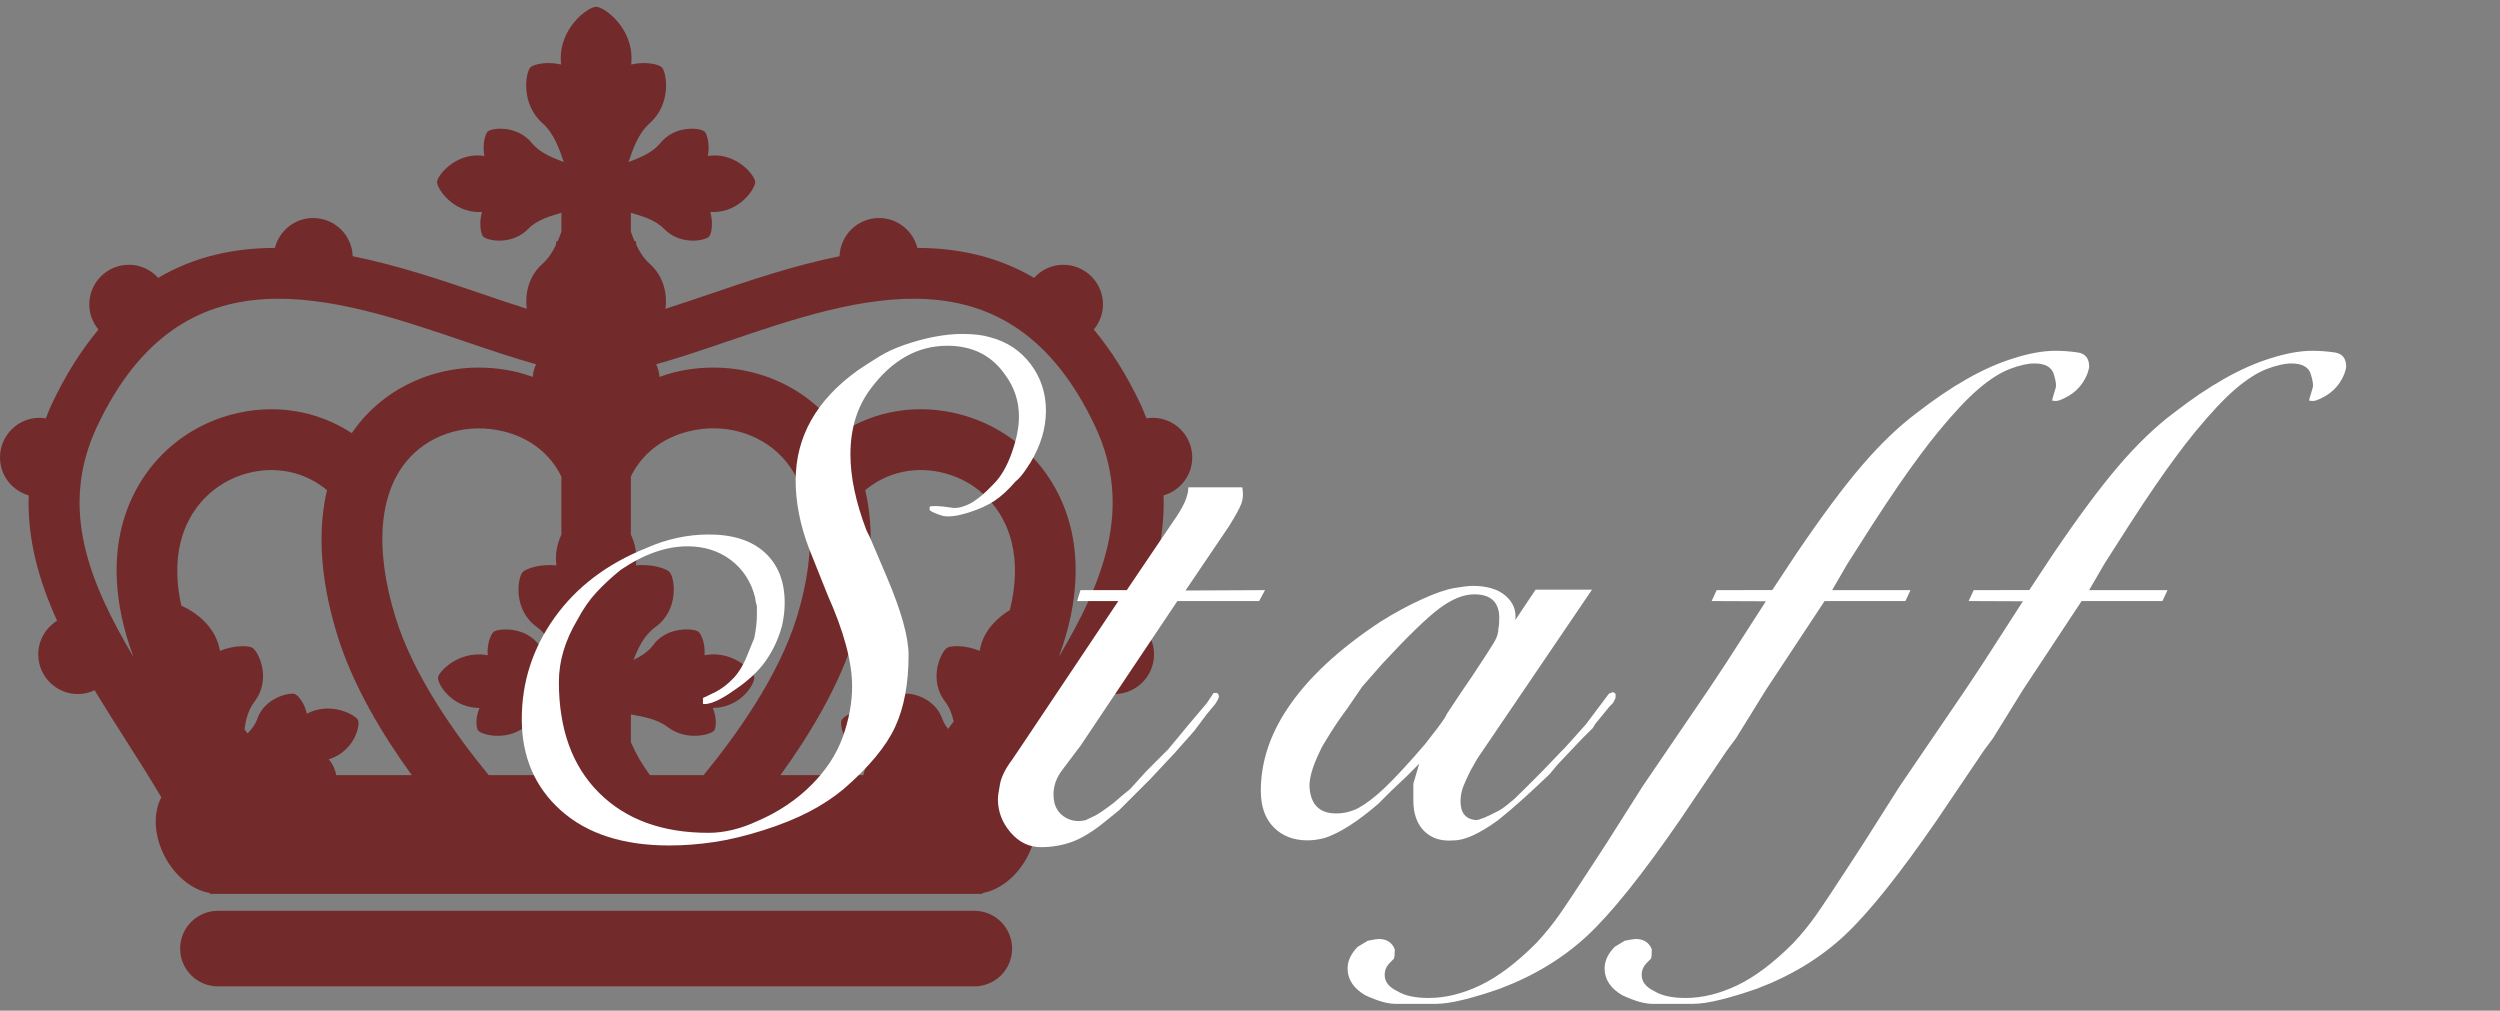 <?xml version="1.0" encoding="utf-8"?>
<!-- Generator: Adobe Illustrator 27.5.0, SVG Export Plug-In . SVG Version: 6.00 Build 0)  -->
<!DOCTYPE svg PUBLIC "-//W3C//DTD SVG 1.1//EN" "http://www.w3.org/Graphics/SVG/1.1/DTD/svg11.dtd">
<svg version="1.1" id="レイヤー_1" xmlns:x="http://ns.adobe.com/Extensibility/1.0/" xmlns:i="http://ns.adobe.com/AdobeIllustrator/10.0/" xmlns:graph="http://ns.adobe.com/Graphs/1.0/"
	 xmlns="http://www.w3.org/2000/svg" xmlns:xlink="http://www.w3.org/1999/xlink" x="0px" y="0px" viewBox="0 0 188 76"
	 style="enable-background:new 0 0 188 76;" xml:space="preserve">
<rect x="0" y="0" width="188" height="76" fill="#808080" stroke="none"/>
<style type="text/css">
	.st0{fill:#FFFFFF;}
	.st1{fill:#722A2B;}
	.st2{opacity:0.25;}
</style>
<g>
	<g>
		<path class="st1" d="M73.27,68.494H16.387c-1.568,0-2.84,1.271-2.84,2.84s1.271,2.84,2.84,2.84H73.27
			c1.568,0,2.84-1.271,2.84-2.84S74.838,68.494,73.27,68.494z"/>
		<path class="st1" d="M89.657,34.401c0-1.648-1.336-2.983-2.983-2.983c-0.157,0-0.308,0.023-0.459,0.046
			c-0.14-0.346-0.266-0.69-0.431-1.04c-1.068-2.262-2.255-4.115-3.53-5.642c0.425-0.516,0.69-1.167,0.69-1.887
			c0-1.648-1.336-2.983-2.983-2.983c-0.874,0-1.653,0.383-2.199,0.982c-2.755-1.625-5.739-2.243-8.777-2.252
			c-0.33-1.289-1.489-2.246-2.88-2.246c-1.609,0-2.912,1.277-2.972,2.872c-3.409,0.685-6.745,1.818-9.756,2.844
			c-1.143,0.39-2.262,0.769-3.334,1.109c0.132-0.912-0.024-2.355-1.19-3.39c-0.435-0.387-0.742-0.877-0.988-1.384l-0.054-0.311
			h-0.094c-0.104-0.241-0.193-0.479-0.276-0.712v-1.42c0.771,0.229,1.802,0.492,2.49,1.201c1.246,1.286,3.114,0.888,3.393,0.582
			c0.176-0.191,0.331-0.996,0.091-1.849c0.058,0.004,0.117,0.005,0.176,0.006c2.04,0.034,3.223-1.791,3.202-2.262
			c-0.02-0.472-1.358-2.186-3.388-1.977c-0.059,0.006-0.117,0.013-0.174,0.025c0.168-0.874-0.06-1.662-0.25-1.837
			c-0.305-0.281-2.201-0.516-3.333,0.876c-0.623,0.769-1.635,1.122-2.384,1.418c0.319-0.934,0.709-2.134,1.59-2.915
			c1.676-1.487,1.28-3.843,0.915-4.208c-0.231-0.23-1.225-0.468-2.304-0.214c0.007-0.075,0.011-0.148,0.017-0.22
			c0.152-2.544-2.063-4.121-2.653-4.121c-0.591,0-2.804,1.577-2.653,4.121c0.005,0.072,0.01,0.145,0.018,0.22
			c-1.079-0.254-2.074-0.016-2.304,0.214c-0.367,0.366-0.763,2.721,0.912,4.208c0.882,0.782,1.272,1.981,1.593,2.915
			c-0.749-0.296-1.762-0.649-2.387-1.418c-1.13-1.392-3.026-1.158-3.331-0.876c-0.19,0.175-0.416,0.963-0.251,1.837
			c-0.059-0.011-0.115-0.018-0.176-0.025c-2.026-0.209-3.364,1.504-3.385,1.977c-0.021,0.472,1.162,2.296,3.202,2.262
			c0.06-0.001,0.118-0.002,0.176-0.006c-0.241,0.854-0.084,1.658,0.088,1.849c0.281,0.306,2.148,0.705,3.397-0.582
			c0.686-0.709,1.718-0.972,2.489-1.201v1.421c-0.083,0.233-0.172,0.471-0.276,0.711h-0.095l-0.054,0.311
			c-0.246,0.507-0.554,0.997-0.99,1.383c-1.166,1.035-1.321,2.477-1.188,3.39c-1.073-0.339-2.191-0.719-3.334-1.109
			c-3.011-1.026-6.347-2.158-9.756-2.843c-0.059-1.595-1.362-2.873-2.972-2.873c-1.392,0-2.551,0.958-2.881,2.247
			c-3.038,0.009-6.021,0.626-8.776,2.252c-0.546-0.6-1.325-0.983-2.199-0.983c-1.648,0-2.983,1.336-2.983,2.983
			c0,0.72,0.266,1.372,0.691,1.888c-1.275,1.527-2.462,3.381-3.53,5.642c-0.165,0.35-0.291,0.694-0.431,1.04
			c-0.151-0.023-0.302-0.046-0.459-0.046C1.336,31.418,0,32.754,0,34.401c0,1.36,0.915,2.494,2.159,2.853
			c-0.116,3.289,0.765,6.409,2.134,9.427c-0.847,0.526-1.416,1.458-1.416,2.529c0,1.648,1.336,2.983,2.983,2.983
			c0.449,0,0.871-0.106,1.253-0.284c0.744,1.23,1.518,2.449,2.292,3.661c0.952,1.491,1.877,2.946,2.726,4.389
			c-0.495,0.939-0.58,2.242-0.108,3.605c0.669,1.93,2.22,3.338,3.758,3.592v0.061h58.096v-0.061
			c1.538-0.253,3.089-1.662,3.758-3.592c0.473-1.363,0.387-2.666-0.108-3.606c0.849-1.443,1.773-2.897,2.726-4.388
			c0.774-1.211,1.548-2.431,2.292-3.66c0.382,0.178,0.804,0.284,1.253,0.284c1.648,0,2.983-1.336,2.983-2.983
			c0-1.071-0.569-2.002-1.416-2.529c1.369-3.018,2.25-6.139,2.134-9.427C88.742,36.895,89.657,35.761,89.657,34.401z M64.292,47.755
			c1.426-4.635,1.405-8.205,0.774-10.893c1.641-1.381,3.846-1.86,6.032-1.262c2.485,0.68,4.346,2.61,4.977,5.163
			c0.383,1.546,0.321,3.268-0.131,5.112c-0.943,0.569-1.936,1.51-2.233,2.86c-0.018,0.071-0.031,0.142-0.042,0.211
			c-1.055-0.442-2.141-0.406-2.433-0.236c-0.468,0.271-1.463,2.353-0.168,4.044c0.348,0.455,0.534,0.978,0.65,1.503
			c-0.136,0.185-0.282,0.372-0.423,0.559c-0.188-0.241-0.346-0.502-0.445-0.789c-0.551-1.574-2.429-1.979-2.814-1.835
			c-0.241,0.09-0.735,0.688-0.897,1.478c-0.049-0.026-0.1-0.049-0.154-0.074c-1.757-0.822-3.522,0.18-3.696,0.56
			c-0.175,0.379,0.242,2.239,2.042,2.888c0.053,0.02,0.106,0.037,0.158,0.053c-0.349,0.422-0.513,0.878-0.558,1.194h-6.24
			C60.894,55.252,63.125,51.547,64.292,47.755z M24.723,57.097c0.052-0.017,0.105-0.033,0.158-0.053
			c1.8-0.649,2.217-2.509,2.042-2.888c-0.174-0.38-1.939-1.381-3.696-0.56c-0.054,0.025-0.104,0.048-0.154,0.074
			c-0.161-0.79-0.655-1.388-0.897-1.478c-0.386-0.144-2.263,0.261-2.814,1.835c-0.148,0.425-0.423,0.797-0.738,1.126
			c-0.08-0.103-0.161-0.207-0.239-0.31c0.096-0.71,0.279-1.464,0.758-2.089c1.295-1.691,0.3-3.773-0.168-4.044
			c-0.292-0.169-1.378-0.206-2.433,0.236c-0.011-0.069-0.025-0.14-0.042-0.211c-0.366-1.663-1.783-2.713-2.867-3.194
			c-0.379-1.718-0.41-3.325-0.051-4.778c0.631-2.552,2.492-4.482,4.977-5.163c2.187-0.598,4.391-0.118,6.032,1.263
			c-0.631,2.688-0.652,6.258,0.774,10.892c1.167,3.792,3.398,7.497,5.603,10.536h-5.687C25.237,57.974,25.073,57.519,24.723,57.097z
			 M42.216,35.846v4.352c-0.285,0.627-0.456,1.333-0.398,2.093c0.002,0.077,0.01,0.153,0.021,0.226
			c-1.2-0.126-2.288,0.242-2.531,0.501c-0.388,0.416-0.761,2.822,1.063,4.135c0.87,0.628,1.314,1.627,1.656,2.474
			c-0.562-0.27-1.124-0.615-1.492-1.121c-1.034-1.422-3.053-1.26-3.4-0.997c-0.214,0.164-0.533,0.919-0.456,1.766
			c-0.056-0.012-0.116-0.019-0.176-0.028c-2.025-0.295-3.503,1.253-3.565,1.69c-0.06,0.436,0.925,2.187,2.943,2.295
			c0.058,0.004,0.118,0.005,0.176,0.006c-0.326,0.77-0.251,1.519-0.096,1.706c0.247,0.302,2.079,0.816,3.499-0.275
			c0.796-0.611,1.911-0.785,2.757-0.945v2.09c-0.394,0.913-0.882,1.746-1.444,2.478h-4.02c-2.508-3.049-5.665-7.489-7.016-11.881
			c-1.627-5.284-1.227-9.565,1.123-12.052c1.725-1.824,4.41-2.559,7.013-1.918C39.874,32.934,41.403,34.155,42.216,35.846z
			 M59.922,46.41c-1.351,4.392-4.508,8.832-7.016,11.881h-4.02c-0.562-0.732-1.05-1.564-1.445-2.478v-2.09
			c0.847,0.16,1.962,0.333,2.759,0.945c1.42,1.092,3.252,0.577,3.499,0.275c0.153-0.186,0.228-0.936-0.097-1.706
			c0.058-0.001,0.116-0.002,0.176-0.006c2.015-0.108,3.002-1.859,2.941-2.295c-0.06-0.437-1.538-1.985-3.563-1.69
			c-0.062,0.009-0.12,0.016-0.178,0.028c0.077-0.847-0.24-1.602-0.456-1.766c-0.346-0.263-2.365-0.425-3.4,0.997
			c-0.367,0.506-0.927,0.852-1.49,1.121c0.342-0.847,0.784-1.846,1.656-2.474c1.822-1.314,1.451-3.719,1.061-4.135
			c-0.243-0.26-1.329-0.627-2.529-0.501c0.01-0.073,0.018-0.149,0.021-0.226c0.058-0.761-0.115-1.469-0.4-2.097v-4.351
			c0.813-1.69,2.342-2.91,4.345-3.403c2.603-0.643,5.288,0.093,7.013,1.918C61.148,36.846,61.547,41.126,59.922,46.41z M7.31,32.048
			c6.421-13.604,17.748-9.743,27.744-6.338c1.823,0.621,3.589,1.219,5.258,1.684c-0.139,0.293-0.222,0.614-0.252,0.952
			c-0.359-0.126-0.718-0.251-1.095-0.344c-4.201-1.034-8.577,0.199-11.429,3.217c-0.344,0.365-0.716,0.818-1.082,1.352
			c-2.637-1.725-5.892-2.258-9.101-1.381c-4.105,1.124-7.173,4.292-8.208,8.475c-0.522,2.111-0.722,5.413,0.893,9.739
			C6.669,43.729,4.424,38.158,7.31,32.048z M79.621,49.399c1.613-4.323,1.413-7.624,0.891-9.734
			c-1.035-4.183-4.103-7.351-8.208-8.475c-3.213-0.879-6.465-0.345-9.101,1.38c-0.366-0.534-0.737-0.987-1.081-1.352
			c-2.851-3.018-7.229-4.248-11.429-3.218c-0.377,0.093-0.736,0.218-1.095,0.344c-0.03-0.338-0.114-0.658-0.252-0.952
			c1.669-0.464,3.436-1.063,5.258-1.684c9.994-3.403,21.323-7.264,27.744,6.337C85.232,38.156,82.989,43.726,79.621,49.399z"/>
	</g>
	<g>
		<g>
			<path class="st0" d="M77.513,34.745c-0.212,0.339-0.38,0.592-0.507,0.761c-0.212,0.296-0.423,0.528-0.634,0.697
				c-0.55,0.634-1.077,1.119-1.584,1.457c-0.507,0.339-1.162,0.634-1.965,0.888c-0.803,0.253-1.437,0.338-1.9,0.253
				c-0.55-0.168-0.888-0.316-1.015-0.443v-0.254c0.211-0.084,0.739-0.063,1.585,0.063c0.38,0.085,0.833,0,1.362-0.253
				c0.527-0.254,1.15-0.761,1.869-1.521c0.549-0.548,1.003-1.33,1.362-2.345c0.358-1.014,0.539-1.922,0.539-2.725
				c0-1.141-0.339-2.175-1.014-3.105C74.598,26.74,73.141,26,71.24,26c-2.239,0-4.161,1.077-5.767,3.232
				c-1.014,1.353-1.521,3-1.521,4.942c0,1.69,0.4,3.592,1.204,5.703l0.253,0.507l1.268,2.979c1.098,2.577,1.647,4.541,1.647,5.893
				c0,2.155-0.339,3.961-1.014,5.418c-0.677,1.458-1.965,3.011-3.865,4.658c-0.761,0.634-1.627,1.204-2.599,1.711
				c-0.973,0.507-2.123,0.973-3.453,1.395c-1.331,0.421-2.567,0.718-3.708,0.887c-1.141,0.168-2.26,0.254-3.358,0.254
				c-3.464,0-6.179-0.877-8.143-2.63c-1.965-1.753-2.947-4.045-2.947-6.876c0-2.788,0.824-5.333,2.472-7.636s3.95-4.045,6.907-5.229
				c1.521-0.675,3.084-1.014,4.689-1.014c1.816,0,3.221,0.454,4.214,1.362c0.992,0.909,1.489,2.166,1.489,3.771
				c0,0.55-0.065,1.12-0.196,1.711c-0.261,0.973-0.665,1.849-1.21,2.63c-0.544,0.782-1.318,1.511-2.32,2.187
				c-0.654,0.465-1.179,0.771-1.57,0.919c-0.393,0.148-0.676,0.201-0.85,0.158v-0.254v-0.189l0.931-0.443
				c0.487-0.254,0.941-0.603,1.362-1.046s0.787-1.066,1.098-1.869l0.466-1.141c0.133-0.634,0.199-1.226,0.199-1.774
				c0-0.211,0-0.422,0-0.634c-0.085-0.295-0.128-0.507-0.128-0.634c-0.297-1.183-0.901-2.123-1.812-2.82
				c-0.913-0.697-2.006-1.046-3.277-1.046c-1.613,0-3.29,0.593-5.028,1.774c-0.68,0.55-1.283,1.109-1.814,1.68
				c-0.53,0.57-1.008,1.258-1.432,2.06c-0.934,1.563-1.399,3.127-1.399,4.689c0,3.549,1.006,6.327,3.019,8.333
				c2.012,2.007,4.756,3.01,8.23,3.01c0.592,0,1.195-0.073,1.811-0.222c0.614-0.147,1.239-0.369,1.874-0.665
				c1.567-0.676,2.913-1.573,4.036-2.693c1.123-1.119,1.917-2.334,2.384-3.644c0.465-1.31,0.698-2.576,0.698-3.803
				c0-1.815-0.612-4.097-1.837-6.844l-0.507-1.268l-0.888-2.218c-0.676-1.774-1.014-3.485-1.014-5.133
				c0-3.296,1.562-6.062,4.689-8.302c0.634-0.422,1.192-0.781,1.679-1.077c0.485-0.295,1.088-0.57,1.807-0.824
				c1.604-0.548,3.062-0.823,4.372-0.823c0.845,0,1.542,0.085,2.091,0.253c1.268,0.339,2.282,1.015,3.042,2.028
				c0.761,1.014,1.141,2.176,1.141,3.485C78.654,32.189,78.274,33.477,77.513,34.745z"/>
			<path class="st0" d="M95.129,44.378l-0.443,0.823l-6.148-0.002l-7.264,10.854L79.8,58.012c-0.511,0.717-0.682,1.496-0.513,2.339
				c0.126,0.506,0.411,0.886,0.855,1.138c0.443,0.254,0.94,0.316,1.489,0.189c0.169-0.084,0.391-0.19,0.665-0.317
				c0.275-0.126,0.771-0.464,1.489-1.014l0.507-0.443l0.697-0.57l1.204-1.331l1.647-1.647l0.634-0.761l0.887-1.077l1.395-1.647
				l0.507-0.761h0.253c0.169,0.127,0.19,0.297,0.063,0.508l-0.189,0.316l-0.317,0.38l-0.316,0.381l-0.951,1.267l-1.457,1.648
				l-1.838,1.964l-1.901,1.901l-0.443,0.443l-1.014,0.824c-0.929,0.76-1.764,1.277-2.503,1.553
				c-0.739,0.273-1.531,0.411-2.377,0.411c-0.887,0-1.647-0.37-2.281-1.108c-0.634-0.739-0.95-1.573-0.95-2.502
				c0-0.211,0.054-0.592,0.158-1.141c0.106-0.549,0.413-1.162,0.92-1.838l0.767-1.137l7.213-10.781l-3.101,0.003l0.253-0.823
				l3.481-0.003l3.425-5.067c0.423-0.591,0.729-1.098,0.92-1.521c0.19-0.422,0.285-0.802,0.285-1.141h4.056
				c0.084,0.466,0.063,0.869-0.062,1.208c-0.126,0.34-0.438,0.912-0.938,1.717l-3.269,4.834L95.129,44.378z"/>
			<path class="st0" d="M121.491,52.171v0.315l-0.19,0.378l-0.255,0.253l-1.081,1.322l-0.191,0.315l-0.764,0.756l-0.954,1.008
				l-0.954,1.01l-0.573,0.692l-1.272,1.197c-0.637,0.588-1.178,1.071-1.623,1.449c-0.445,0.379-0.774,0.651-0.986,0.819
				c-1.4,1.008-2.503,1.512-3.31,1.512c-0.934,0.084-1.676-0.146-2.228-0.688c-0.552-0.544-0.826-1.317-0.826-2.321v-1.254
				l0.443-1.504l-0.94,0.94l-1.191,1.128l-0.94,0.94c-1.547,1.337-2.885,2.193-4.014,2.57c-0.459,0.124-0.897,0.188-1.316,0.188
				c-1.045,0-1.892-0.326-2.54-0.979c-0.646-0.652-0.972-1.568-0.972-2.748c0-2.105,0.656-4.146,1.965-6.126
				c1.521-2.315,3.888-4.526,7.098-6.632c1.014-0.632,2.027-1.179,3.041-1.642c1.015-0.464,1.838-0.748,2.472-0.853
				c0.634-0.105,1.077-0.159,1.331-0.159c1.098,0,1.933,0.25,2.503,0.747s0.812,1.104,0.729,1.822l1.521-2.281h4.245l-8.618,12.695
				l-0.507,0.889c-0.212,0.424-0.391,0.815-0.538,1.175c-0.149,0.36-0.223,0.751-0.223,1.174c0,0.847,0.381,1.312,1.141,1.396
				c0.254,0,0.824-0.231,1.711-0.697c0.296-0.168,0.612-0.401,0.951-0.697c0.084-0.041,0.443-0.38,1.077-1.014l1.268-1.268
				l1.394-1.457l0.254-0.254l0.634-0.697l1.014-1.141l1.331-1.774l0.38-0.507l0.317-0.126L121.491,52.171z M112.682,47.239
				c0.042-0.169,0.063-0.424,0.063-0.764c0-1.187-0.628-1.781-1.884-1.781c-0.796,0-1.664,0.351-2.607,1.05
				c-0.942,0.7-2.376,2.089-4.302,4.167l-1.005,1.146l-0.503,0.572l-1.13,1.653c-0.419,0.553-0.849,1.178-1.288,1.877
				c-0.44,0.7-0.681,1.113-0.722,1.24c-0.335,0.679-0.565,1.262-0.692,1.749c-0.125,0.488-0.167,0.881-0.125,1.178
				c0.125,1.229,0.79,1.845,1.995,1.845c0.457,0,0.904-0.084,1.341-0.255c0.436-0.169,0.997-0.54,1.684-1.112
				c0.686-0.573,1.61-1.517,2.775-2.831l0.887-1.019c0.465-0.594,0.761-0.975,0.887-1.146c0.422-0.55,0.676-0.933,0.761-1.145
				l1.141-1.718l0.697-1.018c0.929-1.399,1.499-2.279,1.711-2.64C112.577,47.929,112.682,47.579,112.682,47.239z"/>
			<path class="st0" d="M156.977,28.092c-0.38,0.972-1.099,1.647-2.154,2.027c-0.169,0.043-0.339,0.043-0.507,0l0.063-0.253
				l0.189-0.634c0.085-0.211,0.042-0.58-0.126-1.109c-0.17-0.527-0.656-0.792-1.458-0.792c-0.507,0-1.12,0.138-1.838,0.412
				c-0.719,0.275-1.5,0.771-2.345,1.489c-0.845,0.719-1.859,1.796-3.041,3.231c-0.55,0.677-0.993,1.247-1.331,1.711
				c-1.014,1.353-2.218,3.105-3.612,5.26l-1.9,2.979l-1.142,1.965h5.894l-0.38,0.823l-6.082,0.001l-2.373,3.594l-2.045,3.094
				l-1.109,1.796l-1.139,1.838l-0.702,0.948l-3.502,5.186c-2.826,4.103-5.147,7.001-6.962,8.694
				c-1.813,1.692-4.007,3.024-6.582,3.998c-0.97,0.339-1.877,0.613-2.722,0.826c-0.843,0.21-1.561,0.316-2.151,0.316h-1.202h-1.013
				h-0.696c-0.337,0-0.695-0.055-1.076-0.162c-0.379-0.11-0.801-0.272-1.266-0.488c-0.885-0.521-1.329-1.193-1.329-2.018
				c0-0.563,0.254-1.105,0.761-1.626l0.761-0.456c0.423-0.087,0.697-0.13,0.823-0.13c0.593,0,0.993,0.257,1.204,0.771
				c0,0.386-0.021,0.621-0.063,0.707l-0.316,0.322c-0.254,0.257-0.38,0.558-0.38,0.899c0,0.515,0.316,0.921,0.95,1.223
				c0.55,0.342,1.331,0.514,2.345,0.514c1.268,0,2.566-0.319,3.897-0.955c1.33-0.637,2.735-1.697,4.214-3.181
				c0.634-0.68,1.204-1.379,1.711-2.1s1.395-2.058,2.661-4.008l0.951-1.464l2.661-4.199l5.036-7.395l1.261-1.905l2.978-4.626
				l-4.078-0.016l0.38-0.823l4.18-0.002l1.714-2.597c1.943-2.872,3.612-5.122,5.007-6.749c1.394-1.626,2.767-2.946,4.119-3.96
				c2.661-2.07,5.09-3.443,7.287-4.119c1.183-0.381,2.238-0.57,3.168-0.57c0.549,0,1.109,0.042,1.68,0.126
				c0.57,0.086,0.855,0.444,0.855,1.078C157.104,27.67,157.061,27.838,156.977,28.092z"/>
			<path class="st0" d="M176.304,28.092c-0.381,0.972-1.1,1.647-2.154,2.027c-0.17,0.043-0.339,0.043-0.508,0l0.063-0.253
				l0.19-0.634c0.084-0.211,0.042-0.58-0.127-1.109c-0.169-0.527-0.655-0.792-1.457-0.792c-0.507,0-1.12,0.138-1.838,0.412
				c-0.719,0.275-1.5,0.771-2.345,1.489c-0.846,0.719-1.859,1.796-3.042,3.231c-0.55,0.677-0.993,1.247-1.331,1.711
				c-1.014,1.353-2.218,3.105-3.611,5.26l-1.901,2.979l-1.141,1.965h5.894l-0.381,0.823l-6.081,0.001l-2.373,3.594l-2.045,3.094
				l-1.11,1.796l-1.139,1.838l-0.702,0.948l-3.502,5.186c-2.825,4.103-5.146,7.001-6.962,8.694
				c-1.812,1.692-4.007,3.024-6.581,3.998c-0.971,0.339-1.877,0.613-2.722,0.826c-0.843,0.21-1.561,0.316-2.152,0.316h-1.201h-1.014
				h-0.695c-0.337,0-0.695-0.055-1.077-0.162c-0.379-0.11-0.801-0.272-1.265-0.488c-0.886-0.521-1.329-1.193-1.329-2.018
				c0-0.563,0.254-1.105,0.761-1.626l0.76-0.456c0.423-0.087,0.697-0.13,0.824-0.13c0.592,0,0.993,0.257,1.204,0.771
				c0,0.386-0.021,0.621-0.063,0.707l-0.317,0.322c-0.253,0.257-0.38,0.558-0.38,0.899c0,0.515,0.317,0.921,0.951,1.223
				c0.549,0.342,1.33,0.514,2.344,0.514c1.268,0,2.567-0.319,3.897-0.955c1.331-0.637,2.736-1.697,4.214-3.181
				c0.634-0.68,1.204-1.379,1.711-2.1c0.508-0.721,1.395-2.058,2.662-4.008l0.95-1.464l2.662-4.199l5.035-7.395l1.261-1.905
				l2.979-4.626l-4.078-0.016l0.38-0.823l4.18-0.002l1.714-2.597c1.942-2.872,3.612-5.122,5.006-6.749
				c1.395-1.626,2.767-2.946,4.119-3.96c2.661-2.07,5.091-3.443,7.287-4.119c1.183-0.381,2.239-0.57,3.169-0.57
				c0.549,0,1.109,0.042,1.68,0.126c0.57,0.086,0.855,0.444,0.855,1.078C176.431,27.67,176.388,27.838,176.304,28.092z"/>
		</g>
	</g>
</g>
</svg>
